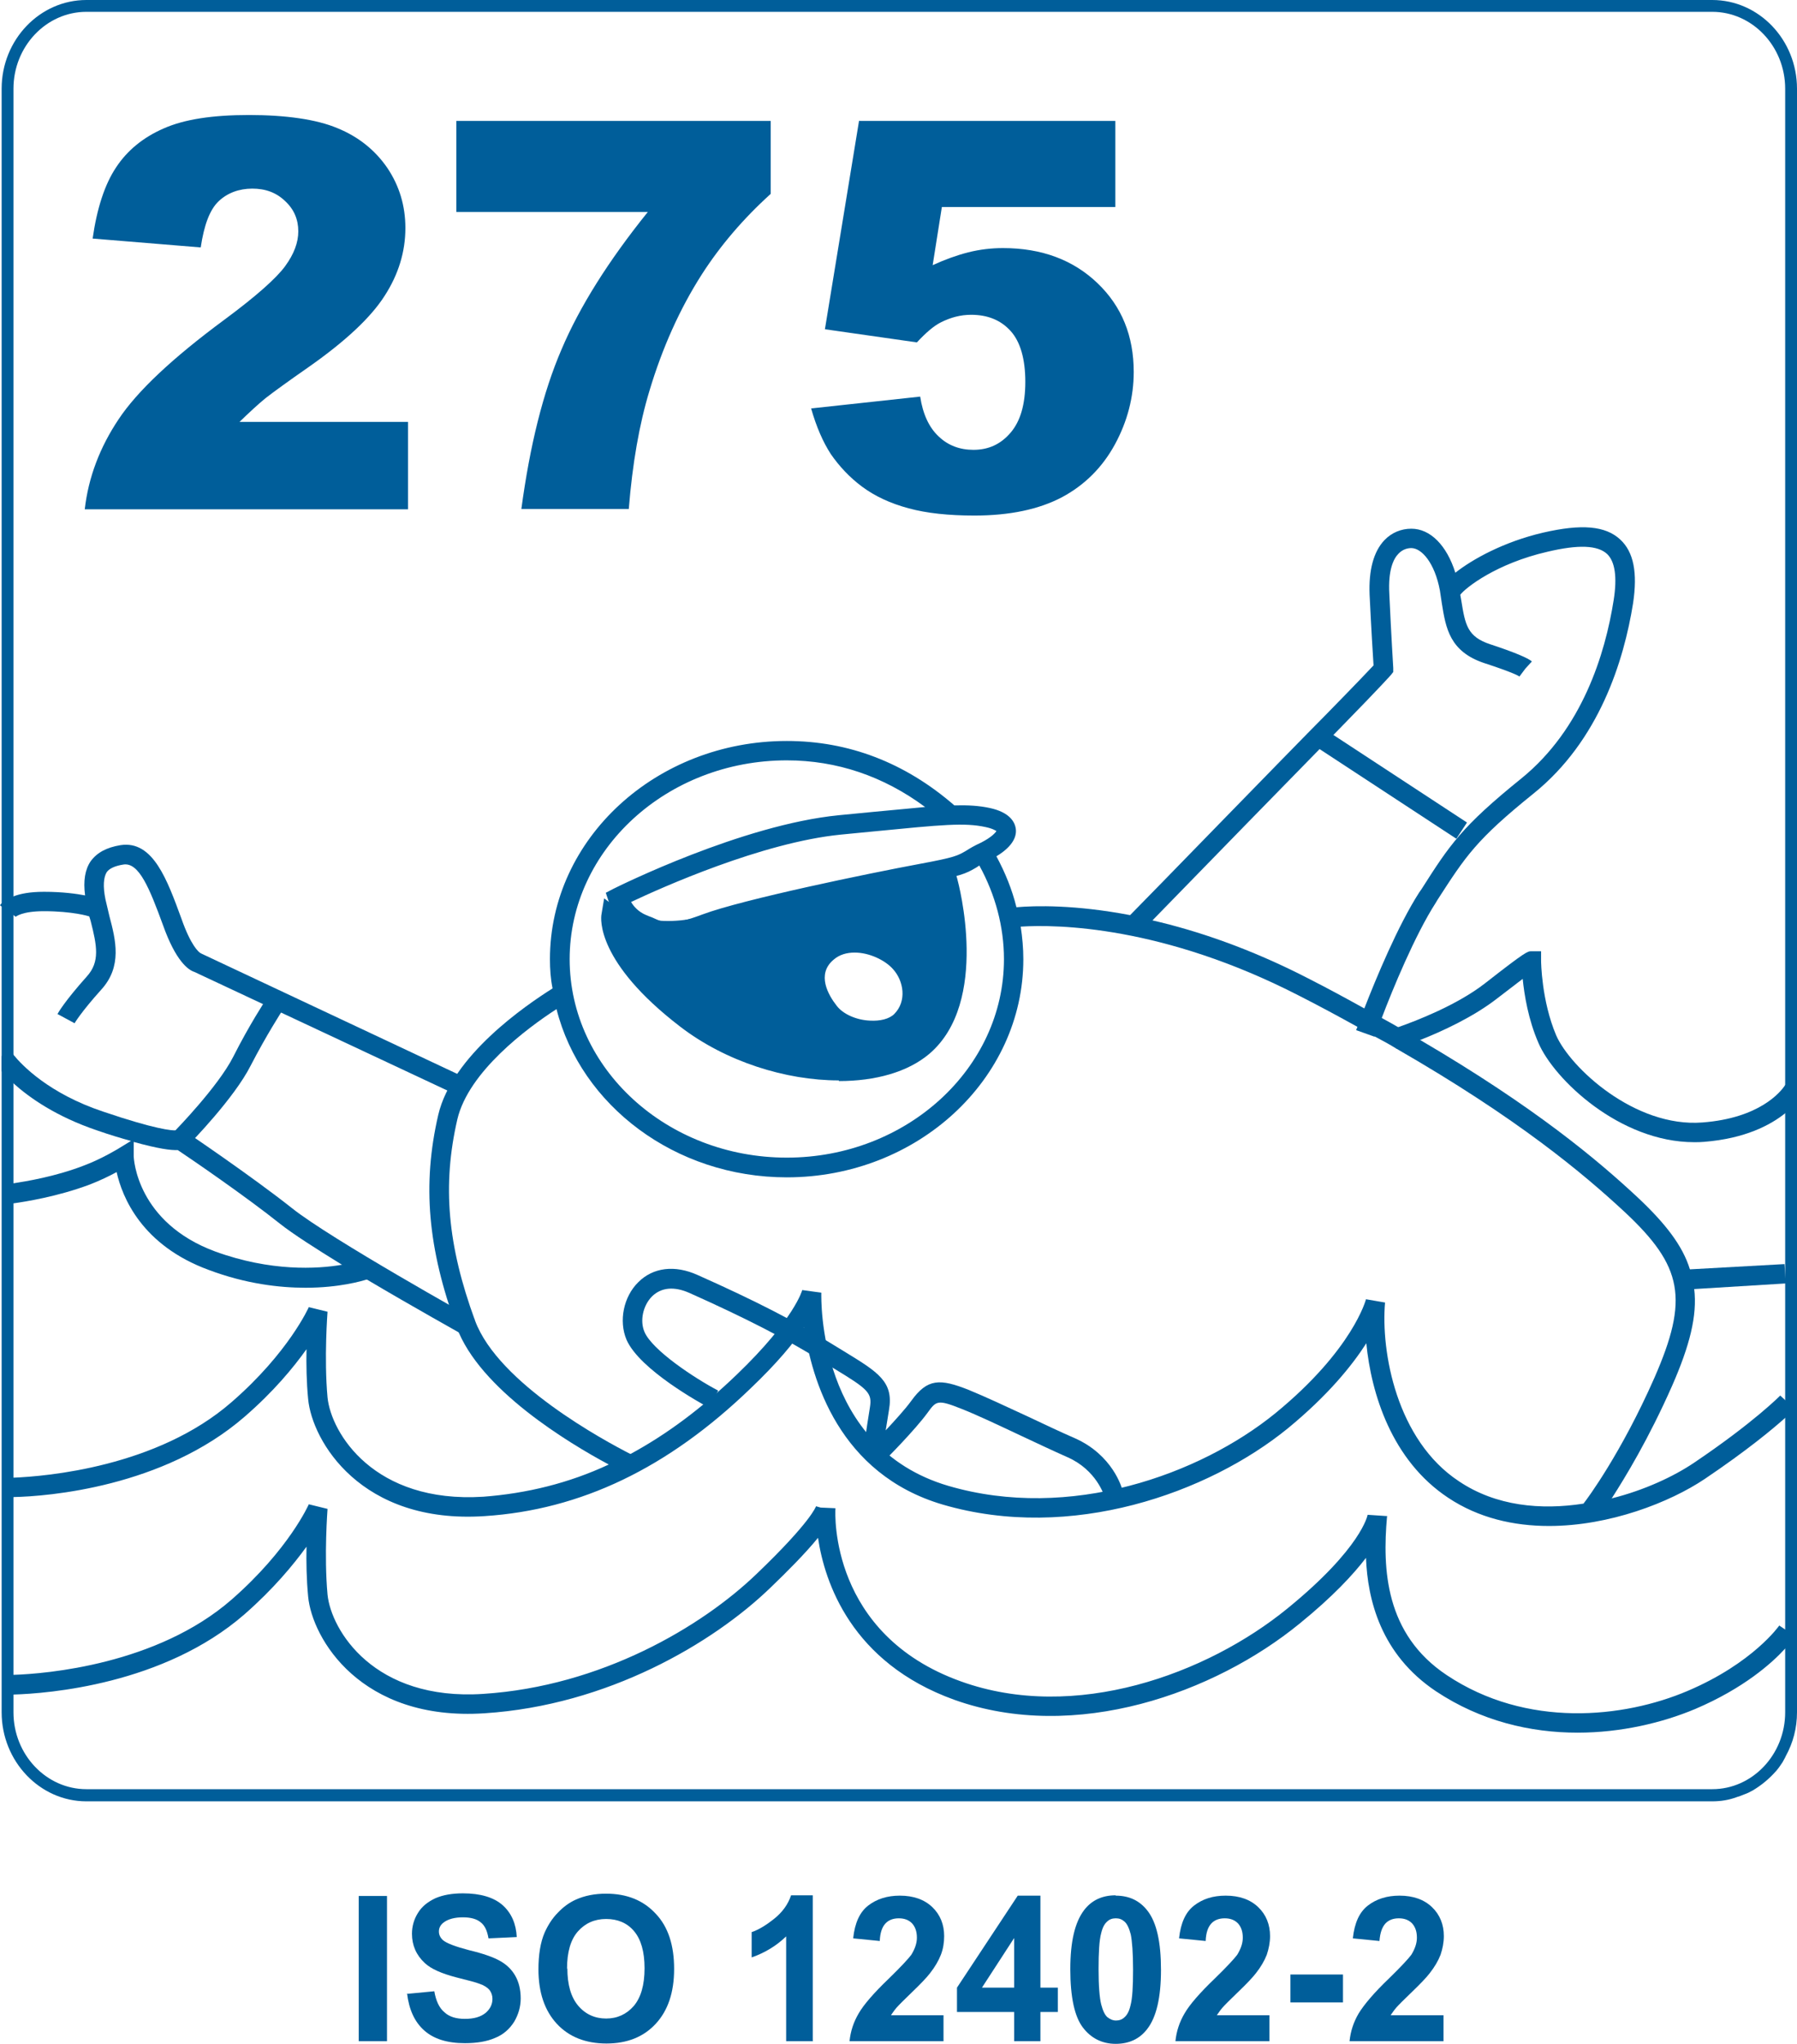 <?xml version="1.0" encoding="UTF-8"?><svg id="Livello_2" xmlns="http://www.w3.org/2000/svg" viewBox="0 0 54.7 62.2"><defs><style>.cls-1,.cls-2{fill:#005e9a;}.cls-2{fill-rule:evenodd;}</style></defs><g id="Livello_1-2"><path class="cls-1" d="M54.55,49.73l-.39-.26s-.79,1.14-2.79,1.99c-1.95,.83-4.9,1.14-7.33-.48-1.88-1.25-1.96-3.23-1.82-4.82,0-.01,.01-.01,.01-.02l-.6-.04s-.17,1-2.44,2.85c-2.45,2-6.47,3.47-9.94,2.22-3.99-1.43-3.83-5.1-3.82-5.25v-.02l-.45-.02-.14-.04s-.15,.47-1.8,2.05c-1.68,1.62-4.75,3.43-8.33,3.66-3.33,.22-4.63-1.94-4.74-3.02-.11-1.2,0-2.59,0-2.61l-.57-.14s-.6,1.37-2.35,2.9c-2.27,1.98-5.65,2.26-6.64,2.29h-.02c-.16,.01-.25,.01-.26,.01v.6s.11,0,.26-.01c.01,.01,.02,.01,.02,0,1.04-.03,4.57-.3,7.03-2.44,.89-.78,1.49-1.51,1.89-2.06-.01,.46,0,1,.05,1.52,.12,1.27,1.6,3.8,5.37,3.55,3.74-.24,6.95-2.13,8.7-3.82,.5-.48,1.06-1.04,1.45-1.52,.2,1.35,1.01,3.8,4.15,4.93,3.69,1.32,7.93-.21,10.51-2.32,1.01-.82,1.63-1.49,2.02-2,.05,1.26,.44,2.93,2.13,4.06,1.37,.91,2.88,1.26,4.31,1.26,1.32,0,2.58-.3,3.58-.72,1.48-.63,2.34-1.4,2.74-1.84,.09-.09,.16-.17,.21-.23,.06-.08,.09-.13,.1-.14l-.1-.07Zm0-6.93l-.21-.19-.15-.14s-.79,.81-2.63,2.05c-.61,.41-1.5,.83-2.5,1.08h-.01c-.28,.07-.56,.13-.85,.16h0c-1.29,.2-2.66,.08-3.79-.68-1.9-1.25-2.38-3.94-2.25-5.44l-.58-.1s-.39,1.53-2.76,3.47c-2.3,1.87-6.26,3.29-9.95,2.21-3.99-1.17-3.87-5.69-3.87-5.88l-.58-.08s-.23,.88-1.99,2.57c-1.06,1.02-2.13,1.82-3.24,2.42-.22,.11-.44,.22-.66,.32-1.22,.57-2.5,.88-3.82,.98-3.33,.21-4.63-1.94-4.74-3.02-.11-1.2,0-2.6,0-2.61l-.57-.14s-.61,1.38-2.35,2.89c-2.27,1.98-5.65,2.26-6.64,2.3h-.02c-.16,.01-.25,.01-.26,.01v.59s.26,0,.26,0t.02-.01c1.04-.02,4.56-.3,7.03-2.44,.89-.77,1.49-1.5,1.89-2.06-.01,.46,0,1.01,.05,1.52,.12,1.27,1.6,3.81,5.37,3.56,2.93-.19,5.58-1.46,8.09-3.88,.82-.78,1.33-1.4,1.64-1.87,.22,1.59,1.06,4.47,4.22,5.4,3.9,1.14,8.08-.35,10.5-2.32,1.23-1.01,1.96-1.92,2.39-2.59,.15,1.53,.77,3.56,2.49,4.7,.93,.62,2,.86,3.07,.86,1.85,0,3.68-.72,4.74-1.43,1.29-.87,2.07-1.52,2.45-1.86,.1-.09,.17-.16,.21-.21l.07-.07-.07-.07Z"/><path class="cls-1" d="M19.19,44.25c-.78-.4-4.02-2.14-4.73-4.06-.84-2.29-1-4.12-.54-6.12,.34-1.46,2.14-2.79,3.02-3.36,.29-.19,.49-.3,.49-.3l-.29-.52s-.14,.08-.32,.19c-.84,.53-3.06,2.05-3.48,3.85-.49,2.12-.32,4.06,.56,6.46,.7,1.9,3.42,3.53,4.63,4.18,.32,.18,.54,.28,.57,.3l.26-.54s-.06-.03-.17-.08Zm32.38-5.03c0-.2-.05-.4-.13-.59-.22-.72-.75-1.4-1.58-2.18-1.21-1.13-3.13-2.75-6.63-4.8-.21-.13-.44-.26-.67-.39-.16-.09-.33-.19-.5-.28-.17-.1-.35-.2-.53-.29-.54-.3-1.11-.61-1.72-.92-1.77-.91-3.38-1.45-4.73-1.76-.23-.06-.46-.11-.68-.16-1.68-.32-2.89-.29-3.46-.24-.22,0-.35,.03-.38,.04l.1,.59s.15-.02,.41-.04c1.1-.07,4.32-.03,8.47,2.1,.63,.32,1.22,.64,1.78,.95,.18,.09,.35,.19,.52,.29,.23,.12,.45,.24,.66,.37,3.72,2.14,5.71,3.82,6.95,4.97,1.78,1.66,1.96,2.65,.91,5.05-1.01,2.29-2.04,3.68-2.16,3.83h0s.47,.38,.47,.38c.02-.02,.16-.21,.38-.54h.01c.41-.64,1.12-1.8,1.84-3.43,.53-1.21,.77-2.13,.67-2.95Z"/><path class="cls-1" d="M33.61,45.52s-.23-.78-1.11-1.17c-.45-.2-.96-.44-1.45-.67-.66-.31-1.29-.61-1.77-.8-.75-.3-.78-.25-1.05,.12-.38,.52-1.27,1.42-1.31,1.45l-.38-.39-.24-.03s.06-.46,.18-1.2c.07-.44-.05-.55-1.09-1.18l-.36-.22c-1.09-.68-2.34-1.32-4.04-2.08-.47-.21-.86-.17-1.14,.1-.28,.28-.38,.75-.23,1.09,.24,.55,1.5,1.39,2.24,1.78l-.28,.52c-.22-.12-2.11-1.15-2.51-2.07-.24-.57-.09-1.31,.36-1.75,.45-.45,1.11-.53,1.8-.22,1.73,.77,3,1.42,4.11,2.11l.36,.22c1.03,.63,1.51,.92,1.36,1.78-.04,.24-.07,.45-.1,.62,.27-.29,.6-.65,.78-.9,.49-.68,.87-.68,1.75-.33,.49,.2,1.13,.5,1.8,.81,.49,.23,.99,.47,1.43,.66,1.15,.51,1.43,1.51,1.44,1.56l-.57,.15Z"/><path class="cls-1" d="M6.15,29.03l-.04-.02c-.06-.03-.3-.23-.59-1.06-.43-1.17-.86-2.38-1.85-2.23-.43,.07-.72,.23-.91,.49-.17,.25-.23,.59-.17,1.04-.26-.05-.69-.11-1.25-.11-.43,0-.73,.06-.93,.14t-.02,.01c-.18,.06-.28,.14-.34,.2-.02,.02-.04,.04-.05,.06l.05,.04,.34,.24,.02,.02,.07,.05s.18-.17,.86-.17c.85,0,1.37,.15,1.37,.16v-.02c.02,.05,.03,.1,.05,.16,.19,.75,.29,1.24-.12,1.69-.67,.75-.87,1.1-.89,1.14l.52,.28s.19-.33,.81-1.02c.65-.71,.44-1.52,.25-2.24-.04-.17-.08-.34-.12-.51-.08-.39-.06-.67,.04-.83,.08-.11,.25-.19,.51-.23,.47-.07,.79,.72,1.2,1.84,.39,1.1,.77,1.37,.96,1.43l7.83,3.67,.25-.53-7.85-3.69Zm2.74,7.74c-1.21-.96-3.22-2.32-3.24-2.33l-.17-.12-.12,.08c-.12,.01-.63-.03-2.22-.57-1.65-.55-2.47-1.41-2.73-1.73-.01-.01-.01-.02-.02-.02-.05-.07-.08-.11-.08-.11l-.26,.17v.46c.09,.1,.2,.22,.34,.35l.02,.02c.49,.44,1.3,1.01,2.54,1.43,.4,.14,.74,.24,1.03,.32,.03,.01,.06,.02,.08,.03,.76,.21,1.14,.26,1.35,.25,.42,.28,2.07,1.41,3.11,2.24,.39,.31,1.11,.77,1.89,1.25,.24,.14,.49,.29,.74,.44,1.45,.86,2.91,1.67,3.01,1.73l.29-.51s-4.38-2.44-5.56-3.38Z"/><path class="cls-1" d="M5.75,34.83l-.42-.42s1.31-1.34,1.77-2.25c.49-.97,.97-1.7,.99-1.73l.5,.33s-.48,.74-.96,1.67c-.5,.99-1.82,2.34-1.88,2.4"/><path class="cls-1" d="M10.98,38.37s-.21,.07-.57,.12c-.75,.13-2.17,.21-3.85-.4-2.39-.88-2.49-2.82-2.49-2.91v-.43s0-.08,0-.08l-.08,.05-.36,.22s-.53,.33-1.1,.54c-.86,.33-1.73,.47-2.11,.53h-.02c-.11,.01-.18,.02-.18,.02l.07,.59s.05,0,.11,0h.02c.35-.05,1.32-.2,2.31-.57,.31-.12,.6-.26,.82-.38,.17,.76,.76,2.23,2.81,2.98,1.12,.42,2.14,.54,2.94,.54,1.04,0,1.73-.21,1.86-.25h.02l-.19-.56Zm43.57-5.32l-.17-.09s0,.03-.04,.06c-.14,.22-.79,1.01-2.52,1.14-2.06,.16-4.02-1.67-4.45-2.65-.45-1.06-.46-2.25-.46-2.27v-.29h-.3c-.11,0-.16,0-1.4,.97-.87,.68-2.14,1.16-2.65,1.34-.14,.05-.23,.08-.23,.08l.17,.57s.32-.1,.73-.26c.66-.26,1.62-.7,2.35-1.27,.35-.27,.6-.46,.77-.59,.05,.49,.17,1.24,.48,1.95,.47,1.1,2.47,3.02,4.74,3.02,.1,0,.2,0,.3-.01,1.25-.1,2.02-.51,2.47-.87,.08-.07,.15-.13,.21-.19s.11-.11,.15-.16v-.41l-.15-.07Zm-5.23-16.63c-.45-.42-1.18-.48-2.35-.21-1.2,.28-2.15,.81-2.67,1.22-.26-.83-.76-1.34-1.34-1.34-.31,0-.6,.12-.82,.35-.33,.35-.48,.91-.45,1.66,.05,1.03,.1,1.85,.12,2.15-.14,.15-.51,.54-1.43,1.48-1.26,1.27-5.48,5.62-5.98,6.12l-.05,.05,.43,.42s.11-.12,.3-.31c1.05-1.08,4.6-4.72,5.72-5.86,1.31-1.34,1.52-1.59,1.54-1.61l.07-.09v-.12s-.06-.96-.12-2.26c-.04-.73,.13-1.07,.28-1.22,.13-.14,.29-.17,.39-.17,.31,0,.71,.44,.87,1.29,.02,.14,.04,.27,.06,.4,.12,.75,.24,1.46,1.29,1.81,.89,.29,1.07,.4,1.07,.41l.18-.24,.2-.22c-.11-.1-.53-.28-1.26-.52-.71-.23-.77-.6-.89-1.34-.01-.05-.02-.11-.03-.17,.16-.21,1.09-.95,2.66-1.31,.93-.22,1.52-.2,1.81,.07,.24,.23,.31,.7,.2,1.4-.26,1.65-.96,3.93-2.81,5.43-1.82,1.47-2.18,2.02-3.04,3.37l-.07,.1c-.65,1.01-1.32,2.63-1.67,3.53-.1,.26-.17,.45-.21,.56-.02,.06-.04,.09-.04,.1l.56,.2h0c.02-.06,.1-.27,.22-.57,.33-.87,1.01-2.52,1.64-3.5l.06-.1c.86-1.33,1.17-1.82,2.92-3.23,2-1.61,2.75-4.04,3.03-5.79,.14-.93,.02-1.56-.39-1.94Z"/><rect class="cls-1" x="42.03" y="21.28" width=".59" height="5.17" transform="translate(-.83 46.18) rotate(-56.76)"/><path class="cls-1" d="M31.07,28.2c-.03-.2-.07-.4-.13-.59-.13-.53-.34-1.05-.61-1.55,.53-.32,.62-.63,.59-.84-.03-.21-.19-.5-.79-.63-.33-.07-.65-.09-1.08-.08-1.51-1.31-3.23-1.96-5.1-1.96-3.97,0-7.21,2.97-7.21,6.64,0,.3,.02,.6,.08,.89,.02,.21,.06,.42,.12,.63,.74,2.93,3.61,5.12,7.01,5.12,3.97,0,7.2-2.98,7.2-6.64,0-.33-.03-.66-.08-.99Zm-1.07-3.03c.24,.05,.32,.12,.33,.12-.02,.04-.13,.18-.46,.35-.22,.1-.35,.18-.46,.25-.26,.15-.33,.2-1.41,.4-1.56,.29-5.39,1.08-6.62,1.54-.95,.36-1.16,.26-1.53,.09-.06-.02-.13-.05-.2-.08-.21-.09-.36-.25-.44-.39,.91-.43,3.98-1.81,6.38-2.05l1.03-.1c2.05-.2,2.74-.27,3.38-.13Zm-6.05,10.06c-3.65,0-6.61-2.71-6.61-6.04s2.96-6.05,6.61-6.05c1.52,0,2.94,.48,4.21,1.42-.42,.04-.94,.09-1.6,.15l-1.03,.1c-2.94,.29-6.7,2.16-6.86,2.24l-.23,.12,.08,.24s.24,.7,.9,.98c.07,.02,.13,.05,.18,.08,.5,.22,.87,.34,1.99-.08,1.19-.45,4.98-1.23,6.52-1.52,1.13-.21,1.27-.27,1.61-.47,.03-.02,.06-.04,.09-.06,.49,.89,.75,1.87,.75,2.85,0,3.33-2.97,6.04-6.61,6.04Zm30.39,3.54l-.02-.3-2.88,.16h-.04l.04,.6h.13s2.77-.17,2.77-.17h.02l-.02-.29Z"/><path class="cls-2" d="M18.59,27.86s1,.74,2.71,.34c1.7-.4,4.87-1.19,5.9-1.42,1.03-.23,1.64,.03,1.64,.03,0,0,.97,3.54-.76,5.01-1.46,1.24-4.93,.93-7.21-.82-2.47-1.9-2.28-3.14-2.28-3.14m6.57,1.1c.67-.57,1.75-.22,2.22,.31,.46,.51,.52,1.3,.03,1.78-.48,.48-1.7,.34-2.19-.28-.36-.46-.73-1.25-.06-1.81"/><path class="cls-1" d="M25.53,32.88c-1.61,0-3.44-.57-4.83-1.64-2.54-1.95-2.42-3.28-2.39-3.42l.08-.48,.39,.29s.93,.65,2.47,.29c.78-.18,1.87-.45,2.92-.7,1.25-.3,2.42-.59,2.98-.71,1.11-.24,1.79,.03,1.82,.04l.13,.06,.04,.14c.04,.15,1,3.74-.85,5.32-.66,.56-1.65,.83-2.75,.83m-6.54-4.49c.18,.49,.69,1.32,2.06,2.38,2.31,1.78,5.57,1.91,6.84,.83,1.37-1.17,.86-3.87,.7-4.55-.22-.05-.68-.11-1.33,.03-.56,.12-1.73,.41-2.97,.71-1.05,.26-2.15,.52-2.93,.7-1.06,.25-1.88,.08-2.38-.1m7.58,3.25s-.09,0-.14,0c-.59-.04-1.13-.29-1.43-.68-.65-.83-.66-1.68-.02-2.22,.82-.7,2.09-.27,2.63,.34,.59,.66,.6,1.62,.02,2.19-.24,.24-.62,.37-1.06,.37m-.56-2.67c-.23,0-.46,.06-.64,.22-.52,.44-.16,1.07,.1,1.4,.19,.25,.59,.43,1,.45,.32,.02,.6-.05,.75-.2,.39-.39,.29-1.01-.04-1.37-.24-.27-.72-.5-1.16-.5"/><path class="cls-1" d="M12.42,15.5H2.58c.11-.97,.46-1.89,1.03-2.74,.57-.86,1.65-1.87,3.22-3.03,.96-.71,1.58-1.26,1.85-1.63s.4-.72,.4-1.06c0-.36-.13-.67-.4-.92-.27-.26-.6-.38-1-.38s-.76,.13-1.03,.39c-.27,.26-.44,.73-.54,1.4l-3.29-.27c.13-.92,.37-1.65,.71-2.16,.34-.52,.83-.92,1.45-1.19,.63-.28,1.49-.41,2.6-.41s2.05,.13,2.69,.4c.64,.26,1.15,.67,1.52,1.21,.37,.55,.55,1.16,.55,1.83,0,.72-.21,1.41-.63,2.06-.42,.66-1.19,1.38-2.3,2.16-.66,.46-1.1,.78-1.33,.96-.22,.18-.48,.42-.79,.72h5.13v2.68Z"/><path class="cls-1" d="M13.88,3.68h9.58v2.22c-.83,.75-1.53,1.57-2.09,2.44-.68,1.06-1.21,2.25-1.6,3.55-.31,1.02-.52,2.22-.63,3.6h-3.27c.26-1.93,.66-3.55,1.22-4.85,.55-1.3,1.43-2.7,2.63-4.19h-5.83V3.68Z"/><path class="cls-1" d="M26.16,3.68h7.79v2.62h-5.28l-.28,1.77c.37-.17,.73-.3,1.08-.39,.36-.09,.71-.13,1.06-.13,1.18,0,2.14,.36,2.88,1.07,.74,.71,1.1,1.61,1.1,2.7,0,.76-.19,1.5-.57,2.2-.38,.7-.92,1.24-1.61,1.61-.7,.37-1.59,.56-2.67,.56-.78,0-1.45-.07-2-.22-.56-.15-1.03-.37-1.42-.66-.39-.29-.7-.63-.95-.99-.24-.37-.44-.83-.6-1.39l3.32-.36c.08,.53,.27,.94,.56,1.21,.29,.28,.65,.41,1.06,.41,.46,0,.83-.17,1.13-.52,.3-.35,.45-.86,.45-1.55s-.15-1.22-.45-1.55c-.3-.33-.7-.49-1.2-.49-.32,0-.62,.08-.92,.23-.22,.11-.46,.32-.73,.61l-2.8-.4,1.04-6.35Z"/><rect class="cls-1" x="10.92" y="57.7" width=".86" height="4.42"/><path class="cls-1" d="M12.38,60.68l.84-.08c.05,.29,.15,.51,.31,.64,.15,.14,.36,.2,.62,.2,.28,0,.48-.06,.63-.18,.14-.12,.21-.26,.21-.43,0-.1-.03-.19-.09-.27-.06-.07-.16-.14-.31-.19-.1-.04-.33-.1-.69-.19-.46-.12-.78-.26-.97-.44-.26-.24-.39-.54-.39-.89,0-.22,.06-.44,.18-.63,.12-.2,.3-.34,.53-.45,.23-.1,.51-.15,.84-.15,.53,0,.94,.12,1.21,.36,.27,.24,.41,.57,.43,.97l-.86,.04c-.04-.23-.11-.39-.24-.49-.12-.1-.3-.15-.54-.15s-.45,.05-.59,.16c-.09,.07-.14,.16-.14,.27,0,.1,.04,.19,.13,.27,.11,.09,.37,.19,.79,.3,.42,.1,.73,.21,.93,.32,.2,.11,.36,.26,.47,.45,.11,.19,.17,.42,.17,.7,0,.25-.07,.49-.2,.71-.14,.22-.33,.39-.58,.49-.25,.11-.56,.16-.92,.16-.54,0-.95-.13-1.24-.39-.29-.26-.46-.63-.52-1.13"/><path class="cls-1" d="M16.39,59.94c0-.45,.06-.83,.19-1.13,.1-.22,.23-.43,.4-.6,.17-.18,.35-.31,.55-.4,.27-.12,.57-.18,.92-.18,.63,0,1.13,.2,1.51,.61,.38,.4,.56,.96,.56,1.68s-.19,1.27-.56,1.67c-.37,.4-.87,.6-1.5,.6s-1.14-.2-1.51-.6c-.37-.4-.56-.95-.56-1.66m.88-.03c0,.5,.11,.88,.33,1.14,.22,.26,.51,.39,.85,.39s.62-.13,.84-.38c.22-.26,.33-.64,.33-1.15s-.11-.88-.32-1.13c-.21-.25-.5-.37-.85-.37s-.64,.13-.86,.38c-.22,.25-.33,.63-.33,1.14"/><path class="cls-1" d="M24.75,62.12h-.82v-3.19c-.3,.29-.65,.5-1.05,.64v-.77c.21-.07,.44-.21,.69-.41,.25-.2,.42-.44,.51-.71h.66v4.43Z"/><path class="cls-1" d="M28.72,61.33v.79h-2.86c.03-.3,.12-.58,.28-.85,.15-.26,.46-.62,.92-1.06,.37-.36,.59-.6,.68-.72,.11-.18,.17-.35,.17-.52,0-.19-.05-.33-.15-.44-.1-.1-.23-.15-.4-.15s-.31,.05-.41,.16c-.1,.11-.16,.28-.17,.53l-.81-.08c.05-.47,.2-.8,.46-1,.26-.2,.58-.3,.96-.3,.42,0,.75,.12,.99,.35,.24,.23,.36,.53,.36,.88,0,.2-.03,.39-.1,.57-.07,.18-.18,.37-.33,.56-.1,.13-.28,.32-.53,.56-.26,.25-.42,.41-.49,.49-.07,.08-.12,.16-.17,.23h1.62Z"/><path class="cls-1" d="M30.87,62.12v-.89h-1.74v-.74l1.85-2.8h.69v2.8h.53v.74h-.53v.89h-.79Zm0-1.63v-1.51l-.98,1.51h.98Z"/><path class="cls-1" d="M33.96,57.69c.41,0,.73,.15,.97,.46,.28,.36,.41,.96,.41,1.8s-.14,1.44-.42,1.8c-.23,.3-.55,.45-.96,.45s-.75-.17-1-.5c-.25-.33-.38-.92-.38-1.77s.14-1.43,.42-1.8c.23-.3,.55-.45,.96-.45m0,.7c-.1,0-.19,.03-.26,.1-.08,.07-.14,.18-.18,.35-.06,.22-.08,.59-.08,1.1s.03,.87,.08,1.07c.05,.19,.11,.32,.19,.39,.08,.06,.16,.1,.26,.1s.19-.03,.26-.1c.08-.07,.14-.18,.18-.35,.06-.22,.08-.58,.08-1.1s-.03-.87-.07-1.07c-.05-.19-.11-.32-.19-.39-.08-.07-.16-.1-.26-.1"/><path class="cls-1" d="M38.64,61.33v.79h-2.86c.03-.3,.12-.58,.28-.85,.15-.26,.46-.62,.92-1.06,.37-.36,.59-.6,.68-.72,.11-.18,.17-.35,.17-.52,0-.19-.05-.33-.15-.44-.1-.1-.23-.15-.4-.15s-.31,.05-.41,.16-.16,.28-.17,.53l-.81-.08c.05-.47,.2-.8,.46-1s.57-.3,.96-.3c.42,0,.75,.12,.99,.35,.24,.23,.36,.53,.36,.88,0,.2-.04,.39-.1,.57-.07,.18-.18,.37-.33,.56-.1,.13-.28,.32-.53,.56-.26,.25-.42,.41-.49,.49-.07,.08-.12,.16-.17,.23h1.62Z"/><rect class="cls-1" x="39.28" y="60.09" width="1.6" height=".85"/><path class="cls-1" d="M43.94,61.33v.79h-2.86c.03-.3,.12-.58,.28-.85,.16-.26,.46-.62,.92-1.06,.37-.36,.59-.6,.68-.72,.11-.18,.17-.35,.17-.52,0-.19-.05-.33-.15-.44-.1-.1-.23-.15-.4-.15s-.31,.05-.41,.16c-.1,.11-.16,.28-.18,.53l-.81-.08c.05-.47,.2-.8,.46-1,.26-.2,.58-.3,.96-.3,.42,0,.75,.12,.99,.35,.24,.23,.36,.53,.36,.88,0,.2-.04,.39-.1,.57-.07,.18-.18,.37-.33,.56-.1,.13-.28,.32-.53,.56-.26,.25-.42,.41-.49,.49-.07,.08-.12,.16-.17,.23h1.62Z"/><path class="cls-1" d="M52.12,0H2.63C1.21,0,.05,1.21,.05,2.7V52.11c0,1.49,1.16,2.71,2.58,2.71H52.12c.26,0,.51-.04,.75-.13,.07-.02,.15-.05,.22-.08,.09-.03,.17-.07,.26-.12,.27-.16,.51-.36,.72-.6,.07-.08,.13-.17,.19-.26,.03-.06,.07-.12,.1-.19,.22-.4,.34-.85,.34-1.33V2.7c0-1.49-1.16-2.7-2.58-2.7Zm2.22,52.11c0,1.29-1,2.34-2.22,2.34H2.63c-1.22,0-2.22-1.05-2.22-2.34V2.7C.41,1.41,1.41,.36,2.63,.36H52.12c1.22,0,2.22,1.05,2.22,2.34V52.11Z"/></g></svg>